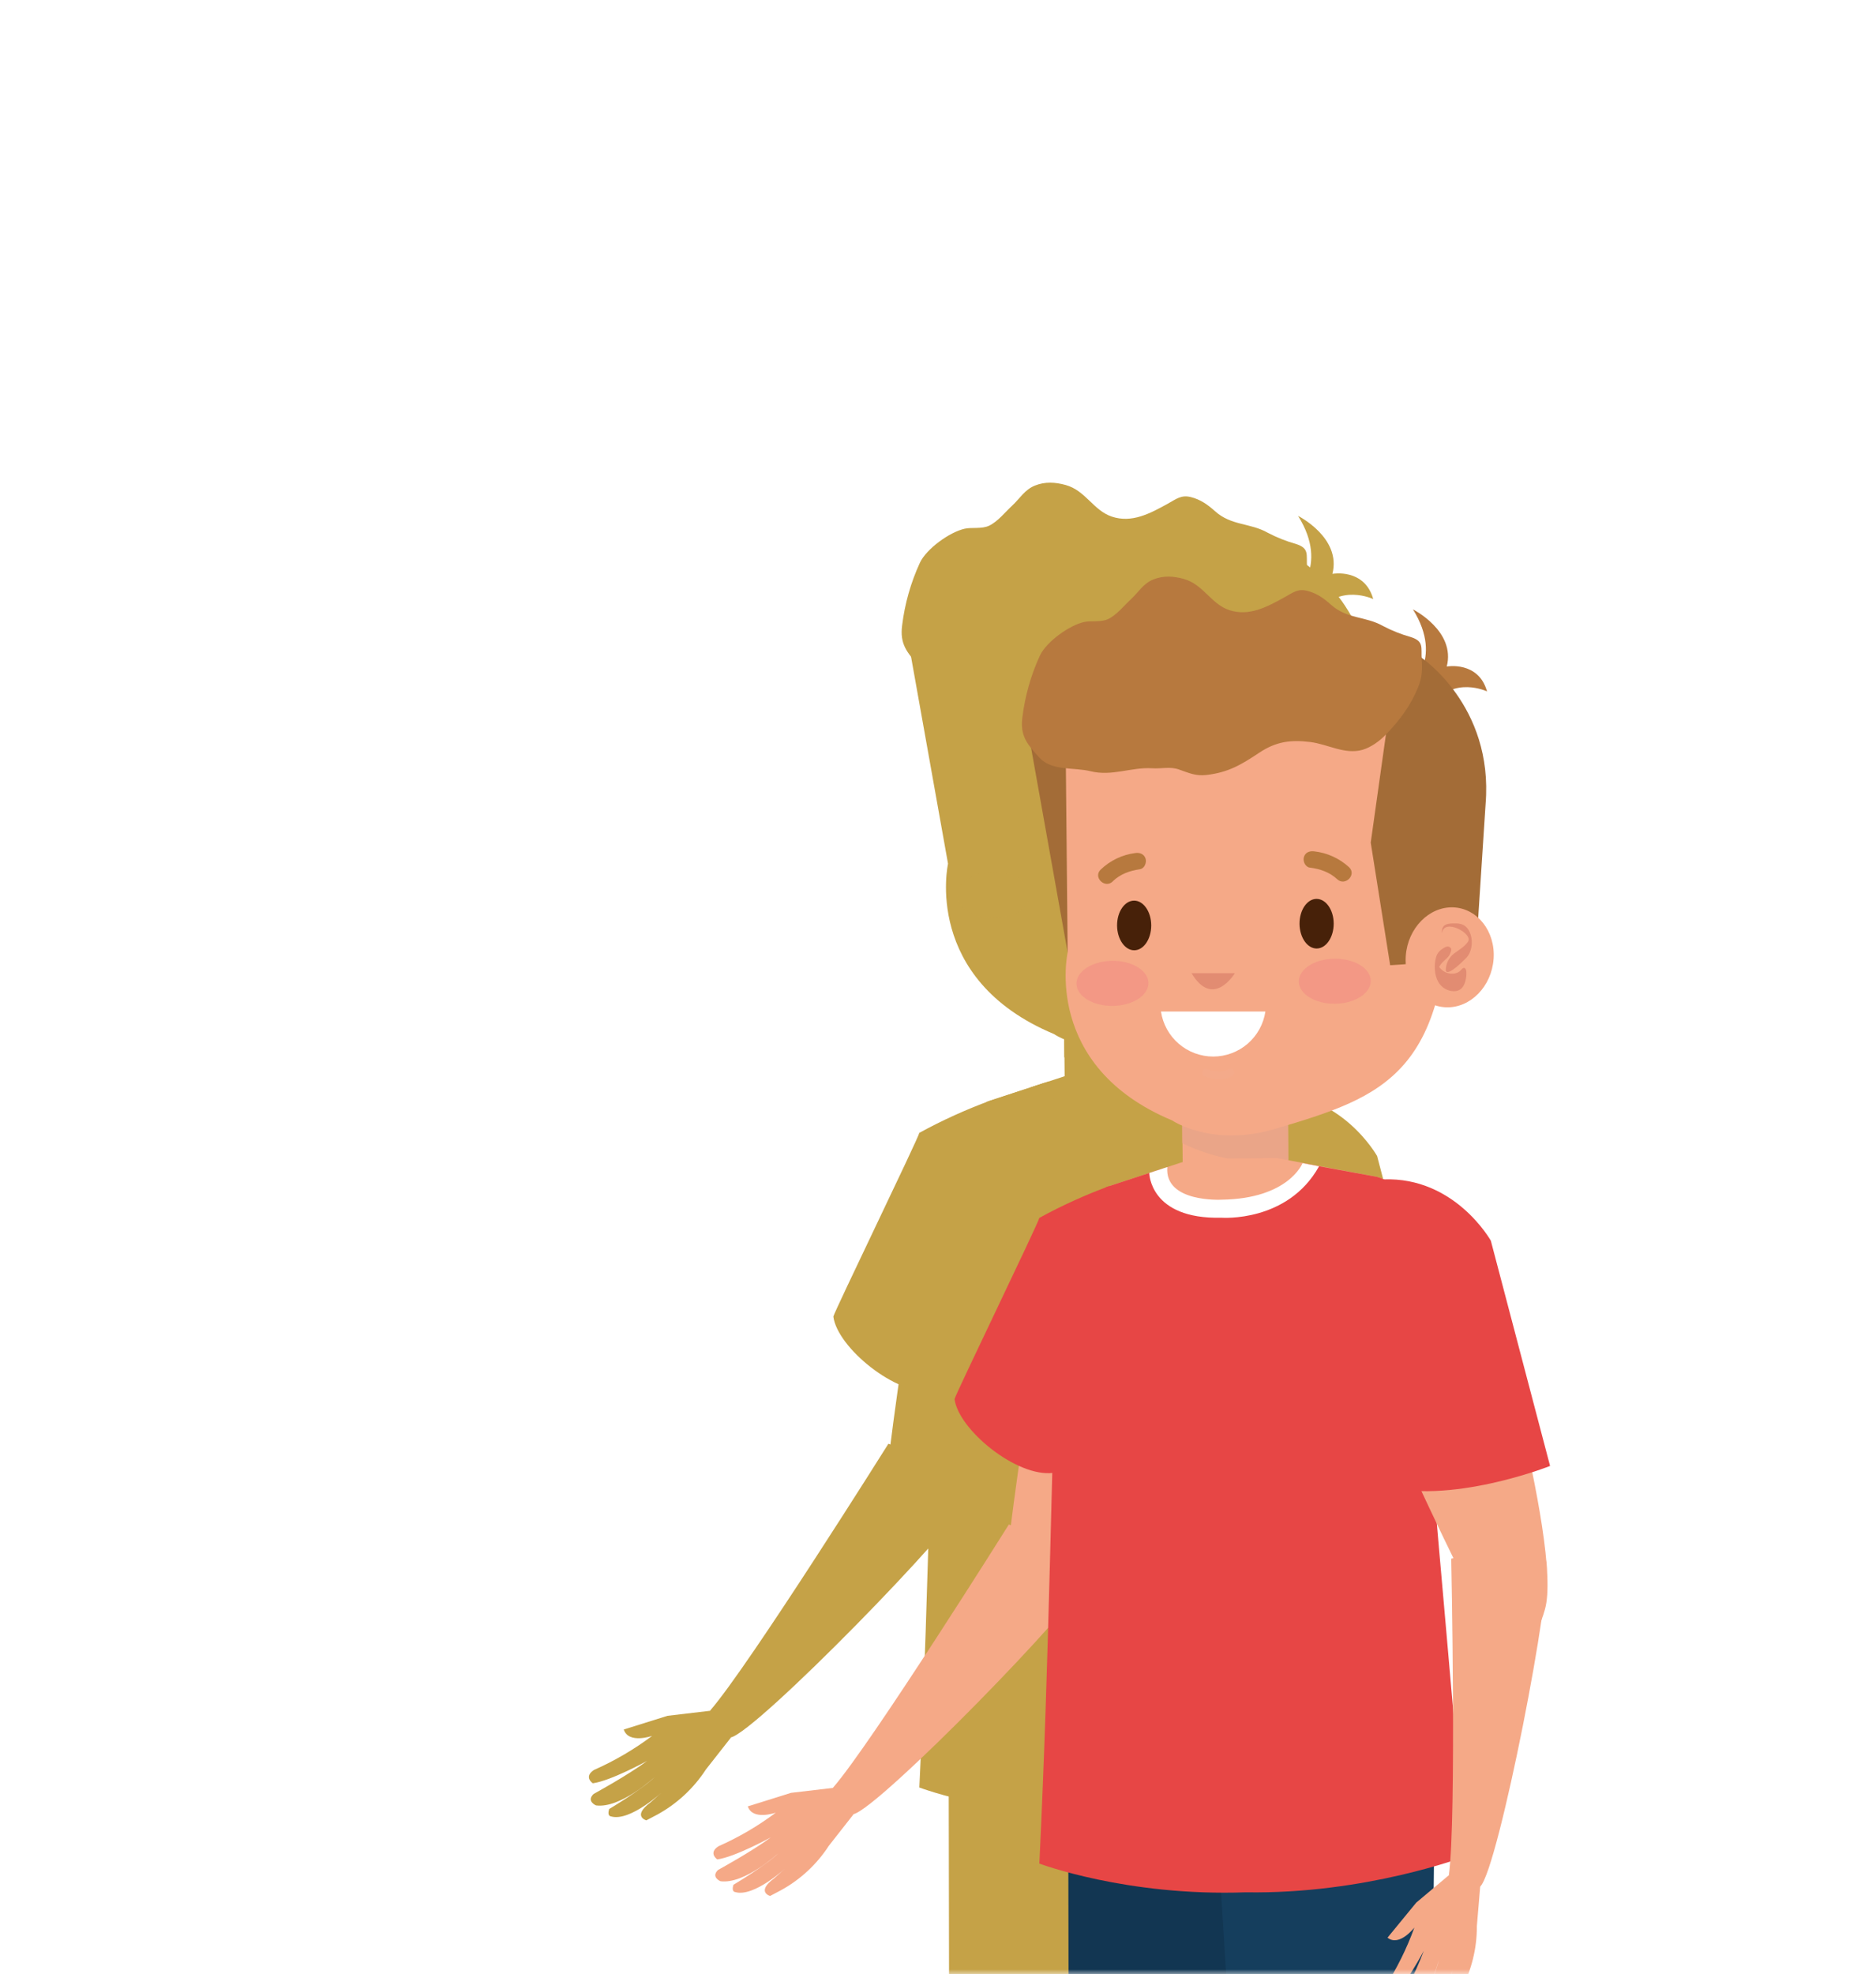 <?xml version="1.0" encoding="UTF-8"?> <svg xmlns="http://www.w3.org/2000/svg" width="192" height="202" viewBox="0 0 192 202" fill="none"> <mask id="mask0_24_4179" style="mask-type:alpha" maskUnits="userSpaceOnUse" x="0" y="0" width="192" height="202"> <rect width="192" height="202" rx="10" fill="#FFCF52"></rect> </mask> <g mask="url(#mask0_24_4179)"> <g filter="url(#filter0_f_24_4179)"> <path d="M120.082 235.758L116.54 198.389H132.746L129.906 235.44C129.906 235.44 130.265 239.924 124.643 240.261C124.643 240.261 120.407 240.797 120.082 235.758Z" fill="#C5A247"></path> <path d="M72.691 175.049L68.317 175.566L63.838 176.968C64.33 178.473 66.744 177.62 66.744 177.62C64.895 179.006 62.894 180.178 60.78 181.112C59.706 181.826 60.669 182.47 60.669 182.47C62.506 182.224 66.225 180.183 66.225 180.183C64.295 181.629 60.75 183.565 60.75 183.565C59.978 184.302 60.996 184.733 60.996 184.733C63.528 185.075 67.044 181.798 67.044 181.798C65.753 183.075 62.348 185.102 62.348 185.102C62.102 185.84 62.53 185.859 62.53 185.859C64.497 186.437 67.868 183.274 67.868 183.274L66.574 184.428C64.662 185.845 66.149 186.263 66.149 186.263L67.263 185.677C69.282 184.573 70.995 182.984 72.249 181.053L74.8 177.802L72.691 175.049Z" fill="#C5A247"></path> <path d="M108.648 121.344L110.465 122.915C110.465 122.915 101.455 152.827 96.191 157.443C90.928 162.06 91.407 155.589 90.623 154.492C89.839 153.395 95.601 117.873 95.601 117.873L108.648 121.344Z" fill="#C5A247"></path> <path d="M90.925 147.725C90.925 147.725 76.666 170.447 72.681 175.027C72.681 175.027 72.189 178.335 74.795 177.779C77.401 177.224 98.32 155.8 99.004 153.333C99.687 150.866 90.925 147.725 90.925 147.725Z" fill="#C5A247"></path> <path d="M140.544 61.299C140.544 61.299 137.07 59.642 134.836 62.731L132.362 61.073C132.362 61.073 136.151 58.05 132.854 52.789C132.854 52.789 137.316 55.025 136.365 58.719C136.365 58.709 139.664 58.129 140.544 61.299Z" fill="#C5A247"></path> <path d="M95.532 142.368C91.744 142.86 85.681 137.872 85.29 134.711C85.438 134.101 93.969 116.51 94.089 115.915C96.445 114.626 98.895 113.516 101.418 112.594C101.418 112.594 108.675 113.526 106.165 123.198L95.532 142.368Z" fill="#C5A247"></path> <path d="M93.157 66.728L97.027 88.382L102.559 70.636L93.157 66.728Z" fill="#C5A247"></path> <path d="M108.97 111.203L119.937 111.097L119.876 104.835L108.911 104.936L108.97 111.203Z" fill="#C5A247"></path> <path d="M108.926 108.175L108.911 104.936L119.876 104.835L119.915 110.025C116.151 110.463 112.34 109.821 108.926 108.175V108.175Z" fill="#C5A247"></path> <path d="M111.323 235.758L114.865 198.389H98.659L101.501 235.44C101.501 235.44 101.14 239.924 106.762 240.261C106.762 240.261 110.996 240.797 111.323 235.758Z" fill="#C5A247"></path> <path d="M115.959 235.686L119.817 154.863L97.049 155.082L97.187 235.266C97.187 235.266 105.408 240.067 115.959 235.676" fill="#C5A247"></path> <path d="M116.051 235.686L111.023 155.025L135.34 155.257L134.472 234.375C134.472 234.375 126.243 238.581 116.051 235.686Z" fill="#C5A247"></path> <path d="M96.555 123.803C96.484 116.451 101.418 112.595 101.418 112.595L109.961 109.793L114.354 109.751L118.737 109.712L129.048 111.645C129.048 111.645 131.804 112.191 132.942 115.711C133.81 135.585 132.81 146.673 134.122 162.65C134.122 162.65 127.271 166.207 114.89 165.995C102.517 166.443 95.532 163.019 95.532 163.019C95.935 154.657 95.758 144.166 96.555 123.803Z" fill="#C5A247"></path> <path d="M106.937 110.787L101.022 112.725C101.022 112.725 95.884 116.068 95.972 124.622C95.346 140.393 95.144 161.241 94.089 182.9C94.089 182.9 103.136 186.327 115.51 185.884C127.888 186.093 138.228 182.18 138.228 182.18C137.097 165.208 134.014 136.17 132.943 115.711C131.804 112.191 129.048 111.645 129.048 111.645L121.673 110.297C121.673 110.297 120.198 114.186 112.823 114.294C112.828 114.297 106.595 114.735 106.937 110.787Z" fill="#C5A247"></path> <path d="M118.516 106.694C129.914 103.312 136.955 101.051 136.569 79.884C136.323 67.21 128.552 61.474 115.628 61.597C109.169 61.661 100.24 64.568 96.838 68.73L97.027 88.377C97.027 88.377 94.377 100.171 107.869 105.806C107.869 105.811 112.026 108.617 118.516 106.694Z" fill="#C5A247"></path> <path opacity="0.3" d="M128.48 91.329C128.48 92.62 126.831 93.683 124.766 93.702C122.701 93.722 121.026 92.689 121.012 91.403C120.997 90.116 122.664 89.046 124.724 89.029C126.784 89.012 128.468 90.04 128.48 91.329Z" fill="#C5A247"></path> <path opacity="0.3" d="M105.408 91.55C105.423 92.841 103.763 93.904 101.701 93.924C99.638 93.943 97.954 92.91 97.942 91.621C97.929 90.333 99.596 89.27 101.654 89.248C103.712 89.226 105.388 90.259 105.408 91.55Z" fill="#C5A247"></path> <path d="M112.764 101.529C113.256 101.542 113.741 101.41 114.16 101.15C114.245 101.088 114.302 100.993 114.319 100.889C114.335 100.784 114.309 100.677 114.246 100.592C114.183 100.506 114.089 100.449 113.985 100.433C113.88 100.417 113.773 100.443 113.688 100.506C113.644 100.533 112.901 101.02 111.507 100.484C111.409 100.446 111.299 100.448 111.203 100.491C111.106 100.533 111.03 100.612 110.991 100.71C110.955 100.809 110.959 100.919 111.002 101.015C111.045 101.112 111.124 101.187 111.222 101.226C111.712 101.424 112.235 101.526 112.764 101.529Z" fill="#C5A247"></path> <path d="M124.633 85.391C124.633 86.808 123.846 87.964 122.87 87.972C121.894 87.979 121.095 86.823 121.088 85.404C121.081 83.984 121.872 82.826 122.851 82.823C123.829 82.821 124.631 83.97 124.633 85.391Z" fill="#C5A247"></path> <path d="M105.7 85.571C105.7 86.99 104.914 88.148 103.938 88.153C102.962 88.158 102.163 87.002 102.155 85.583C102.148 84.164 102.942 83.008 103.918 83.003C104.894 82.998 105.693 84.152 105.7 85.571Z" fill="#C5A247"></path> <path d="M124.997 80.784C124.205 80.046 123.219 79.714 122.16 79.579C121.683 79.518 121.422 78.927 121.535 78.509C121.668 78.002 122.133 77.825 122.607 77.892C123.957 78.041 125.225 78.618 126.226 79.537C127.049 80.31 125.82 81.554 124.997 80.784V80.784Z" fill="#C5A247"></path> <path d="M101.701 81.006C102.48 80.251 103.458 79.902 104.518 79.749C104.992 79.678 105.236 79.08 105.118 78.664C104.973 78.172 104.508 77.993 104.039 78.067C102.689 78.241 101.43 78.845 100.449 79.788C99.638 80.578 100.892 81.798 101.701 81.018V81.006Z" fill="#C5A247"></path> <path d="M140.394 72.99L139.411 88.126C137.247 89.401 130.492 89.706 130.492 89.706L128.476 76.984L130.074 65.621L133.636 57.726C133.636 57.726 141.242 62.731 140.394 72.99Z" fill="#C5A247"></path> <path d="M109.88 90.529H114.376C114.376 90.529 112.127 94.295 109.88 90.529Z" fill="#C5A247"></path> <path d="M121.4 110.243C121.4 110.243 119.965 113.933 113.002 114.029C113.002 114.029 107.053 114.361 107.37 110.644L105.494 111.257C105.494 111.257 105.524 116.085 112.992 115.9C112.992 115.9 119.859 116.422 123.114 110.565L121.4 110.243Z" fill="#C5A247"></path> <path d="M141.225 89.046C141.023 91.912 138.811 94.162 136.293 94.071C133.776 93.98 131.905 91.59 132.114 88.724C132.323 85.859 134.528 83.613 137.031 83.701C139.534 83.79 141.429 86.186 141.225 89.046Z" fill="#C5A247"></path> <path d="M135.893 86.314C136.116 84.821 139.089 86.415 138.58 87.236C138.29 87.711 137.739 88.04 137.301 88.363C137.025 88.537 136.79 88.77 136.614 89.045C136.438 89.321 136.325 89.632 136.284 89.956C136.269 90.045 136.239 90.306 136.32 90.367C136.702 90.665 138.068 89.258 138.366 88.963C138.956 88.382 139.084 87.347 138.858 86.577C138.612 85.76 138.12 85.347 137.247 85.364C136.564 85.364 135.866 85.382 135.861 86.233C135.861 86.25 135.883 86.39 135.898 86.314H135.893Z" fill="#C5A247"></path> <path d="M136.785 87.927C136.485 87.59 136.168 87.841 135.836 88.06C135.537 88.262 135.326 88.57 135.244 88.921C135.03 89.693 135.081 90.744 135.49 91.447C135.651 91.729 135.882 91.964 136.161 92.132C136.439 92.299 136.756 92.391 137.08 92.401C137.995 92.421 138.309 91.624 138.386 90.852C138.405 90.645 138.447 90.153 138.25 90.013C138.054 89.873 137.864 90.202 137.71 90.335C137.481 90.503 137.203 90.59 136.92 90.581C136.661 90.58 136.405 90.519 136.174 90.401C135.942 90.284 135.742 90.114 135.588 89.905C135.532 89.831 135.49 89.747 135.462 89.659C135.438 90.151 135.463 90.279 135.526 89.998C135.571 89.873 135.635 89.756 135.716 89.651C135.947 89.312 136.316 89.088 136.569 88.769C136.689 88.618 136.933 88.085 136.78 87.912L136.785 87.927Z" fill="#C5A247"></path> <path d="M117.545 94.509C117.351 95.808 116.698 96.993 115.703 97.85C114.709 98.707 113.44 99.179 112.128 99.179C110.816 99.179 109.547 98.707 108.553 97.85C107.559 96.993 106.905 95.808 106.711 94.509H117.545Z" fill="#C5A247"></path> <path d="M136.571 184.12L133.198 186.954L130.218 190.589C131.448 191.573 133.004 189.536 133.004 189.536C132.218 191.711 131.189 193.789 129.936 195.732C129.429 196.915 130.587 196.925 130.587 196.925C131.991 195.717 133.977 191.961 133.977 191.961C133.156 194.229 131.258 197.796 131.258 197.796C131.012 198.843 132.106 198.634 132.106 198.634C134.41 197.532 135.548 192.862 135.548 192.862C135.172 194.637 133.439 198.199 133.439 198.199C133.626 198.954 134.004 198.735 134.004 198.735C135.971 198.137 137.048 193.644 137.048 193.644L136.598 195.316C135.779 197.55 137.247 197.085 137.247 197.085L137.862 195.983C138.942 193.951 139.501 191.683 139.489 189.381L139.836 185.261L136.571 184.12Z" fill="#C5A247"></path> <path d="M137.156 119.489L139.541 119.804C139.541 119.804 148.431 149.752 146.562 156.499C144.694 163.246 141.545 157.586 140.298 157.094C139.052 156.602 124.358 123.754 124.358 123.754L137.156 119.489Z" fill="#C5A247"></path> <path d="M136.829 151.272C136.829 151.272 137.387 178.094 136.583 184.12C136.583 184.12 137.985 187.156 139.858 185.262C141.731 183.368 147.46 153.965 146.673 151.53C145.886 149.095 136.829 151.272 136.829 151.272Z" fill="#C5A247"></path> <path d="M129.353 143.647C136.615 145.807 147.086 141.653 147.086 141.653L140.94 118.286C140.94 118.286 137.23 111.645 129.808 111.923C129.808 111.923 122.85 112.592 123.583 122.541L129.353 143.647Z" fill="#C5A247"></path> <path d="M130.066 65.759C129.432 66.425 128.488 67.114 127.608 67.362C125.776 67.874 124.026 66.777 122.199 66.548C120.168 66.302 118.659 66.492 116.894 67.667C115.013 68.922 113.673 69.711 111.416 69.969C110.335 70.092 109.622 69.77 108.604 69.409C107.653 69.067 106.814 69.337 105.799 69.273C103.638 69.136 101.642 70.134 99.407 69.581C97.659 69.148 95.385 69.581 94.094 68.171C92.803 66.762 92.081 65.896 92.329 63.99C92.6 61.772 93.214 59.61 94.148 57.58C94.817 56.156 97.184 54.442 98.738 54.097C99.441 53.94 100.481 54.147 101.229 53.792C102.123 53.367 102.883 52.388 103.589 51.741C104.383 51.003 104.87 50.106 105.919 49.685C106.969 49.264 108.009 49.336 109.071 49.628C111.107 50.194 111.896 52.226 113.786 52.86C115.846 53.551 117.72 52.531 119.514 51.542C120.382 51.062 120.889 50.617 121.87 50.861C122.851 51.104 123.591 51.626 124.343 52.3C126.022 53.812 127.925 53.48 129.751 54.513C130.672 54.996 131.641 55.382 132.643 55.662C134.034 56.112 133.683 56.742 133.769 58.026C133.84 59.071 133.798 59.863 133.405 60.834C132.63 62.758 131.509 64.253 130.066 65.759Z" fill="#C5A247"></path> </g> <path d="M85.267 182.94L80.953 183.449L76.535 184.832C77.02 186.317 79.401 185.475 79.401 185.475C77.578 186.843 75.604 187.998 73.519 188.92C72.459 189.623 73.41 190.259 73.41 190.259C75.221 190.016 78.89 188.003 78.89 188.003C76.986 189.429 73.49 191.338 73.49 191.338C72.728 192.066 73.732 192.491 73.732 192.491C76.23 192.828 79.697 189.596 79.697 189.596C78.424 190.856 75.066 192.855 75.066 192.855C74.823 193.582 75.245 193.602 75.245 193.602C77.185 194.172 80.51 191.052 80.51 191.052L79.234 192.19C77.348 193.587 78.815 194 78.815 194L79.913 193.422C81.905 192.333 83.595 190.766 84.831 188.861L87.347 185.654L85.267 182.94Z" fill="#F5A987"></path> <path d="M120.732 129.969L122.524 131.519C122.524 131.519 113.637 161.021 108.445 165.575C103.254 170.128 103.727 163.746 102.953 162.664C102.18 161.582 107.864 126.546 107.864 126.546L120.732 129.969Z" fill="#F5A987"></path> <path d="M103.252 155.99C103.252 155.99 89.188 178.401 85.257 182.918C85.257 182.918 84.772 186.181 87.343 185.632C89.913 185.084 110.545 163.954 111.219 161.521C111.893 159.088 103.252 155.99 103.252 155.99Z" fill="#F5A987"></path> <path d="M152.191 70.747C152.191 70.747 148.765 69.112 146.561 72.159L144.121 70.524C144.121 70.524 147.858 67.542 144.606 62.353C144.606 62.353 149.007 64.558 148.069 68.202C148.069 68.192 151.323 67.62 152.191 70.747Z" fill="#B7793E"></path> <path d="M107.796 150.706C104.059 151.191 98.079 146.271 97.694 143.154C97.84 142.552 106.253 125.202 106.372 124.615C108.696 123.343 111.112 122.249 113.601 121.34C113.601 121.34 120.759 122.259 118.283 131.798L107.796 150.706Z" fill="#E74645"></path> <path d="M105.453 76.101L109.27 97.459L114.726 79.956L105.453 76.101Z" fill="#A36C37"></path> <path d="M121.05 119.967L131.866 119.863L131.806 113.686L120.991 113.786L121.05 119.967Z" fill="#F5A987"></path> <path d="M121.006 116.981L120.991 113.786L131.806 113.686L131.845 118.805C128.132 119.237 124.373 118.605 121.006 116.981V116.981Z" fill="#EAA588"></path> <path d="M127.943 242.746L131.748 163.03L109.292 163.246L109.427 242.331C109.427 242.331 117.536 247.067 127.943 242.737" fill="#123652"></path> <path d="M128.033 242.746L123.074 163.19L147.058 163.418L146.202 241.453C146.202 241.453 138.086 245.602 128.033 242.746Z" fill="#153E5D"></path> <path d="M108.804 132.395C108.734 125.144 113.6 121.34 113.6 121.34L122.027 118.577L126.36 118.536L130.683 118.497L140.853 120.404C140.853 120.404 143.571 120.942 144.693 124.414C145.549 144.015 144.563 154.951 145.857 170.71C145.857 170.71 139.099 174.218 126.888 174.01C114.684 174.451 107.796 171.074 107.796 171.074C108.193 162.826 108.019 152.479 108.804 132.395Z" fill="#F5A987"></path> <path d="M119.044 119.557L113.21 121.469C113.21 121.469 108.142 124.765 108.23 133.203C107.611 148.758 107.413 169.32 106.372 190.683C106.372 190.683 115.296 194.063 127.499 193.626C139.708 193.832 149.907 189.972 149.907 189.972C148.791 173.233 145.751 144.593 144.694 124.414C143.571 120.942 140.853 120.404 140.853 120.404L133.578 119.074C133.578 119.074 132.124 122.91 124.849 123.016C124.854 123.019 118.707 123.451 119.044 119.557Z" fill="#E74645"></path> <path d="M130.465 115.52C141.706 112.184 148.651 109.955 148.27 89.077C148.028 76.576 140.363 70.919 127.616 71.04C121.246 71.104 112.439 73.971 109.083 78.076L109.27 97.454C109.27 97.454 106.656 109.087 119.963 114.644C119.963 114.649 124.064 117.417 130.465 115.52Z" fill="#F5A987"></path> <path opacity="0.3" d="M140.293 100.365C140.293 101.639 138.666 102.687 136.629 102.706C134.592 102.726 132.941 101.707 132.926 100.438C132.912 99.169 134.556 98.114 136.588 98.097C138.62 98.08 140.28 99.094 140.293 100.365Z" fill="#ED6F81"></path> <path opacity="0.3" d="M117.536 100.584C117.551 101.857 115.914 102.905 113.879 102.925C111.845 102.944 110.184 101.925 110.172 100.654C110.16 99.383 111.804 98.335 113.833 98.313C115.863 98.291 117.517 99.31 117.536 100.584Z" fill="#ED6F81"></path> <path d="M124.791 110.426C125.277 110.439 125.755 110.309 126.168 110.052C126.252 109.99 126.309 109.898 126.325 109.794C126.341 109.691 126.315 109.586 126.253 109.501C126.191 109.417 126.099 109.361 125.995 109.345C125.892 109.329 125.787 109.355 125.703 109.417C125.659 109.443 124.927 109.924 123.552 109.395C123.455 109.357 123.347 109.36 123.251 109.402C123.156 109.443 123.081 109.521 123.043 109.618C123.007 109.716 123.011 109.824 123.053 109.919C123.096 110.014 123.174 110.089 123.271 110.127C123.754 110.322 124.27 110.423 124.791 110.426Z" fill="#F4AA8A"></path> <path d="M136.498 94.509C136.498 95.907 135.722 97.047 134.759 97.054C133.797 97.061 133.009 95.921 133.001 94.521C132.994 93.122 133.775 91.979 134.74 91.977C135.705 91.974 136.496 93.107 136.498 94.509Z" fill="#472109"></path> <path d="M117.824 94.686C117.824 96.086 117.049 97.229 116.086 97.234C115.123 97.238 114.335 96.098 114.328 94.698C114.321 93.299 115.104 92.158 116.067 92.154C117.029 92.149 117.817 93.287 117.824 94.686Z" fill="#472109"></path> <path d="M136.856 89.965C136.076 89.237 135.103 88.91 134.058 88.776C133.588 88.716 133.331 88.134 133.442 87.721C133.573 87.222 134.032 87.047 134.5 87.112C135.832 87.26 137.082 87.829 138.069 88.735C138.881 89.497 137.669 90.725 136.856 89.965V89.965Z" fill="#B7793E"></path> <path d="M113.879 90.184C114.648 89.439 115.613 89.094 116.658 88.944C117.126 88.874 117.366 88.284 117.25 87.874C117.107 87.389 116.649 87.212 116.185 87.285C114.854 87.457 113.613 88.052 112.645 88.983C111.845 89.762 113.082 90.965 113.879 90.196V90.184Z" fill="#B7793E"></path> <path d="M152.043 82.278L151.073 97.207C148.939 98.463 142.276 98.764 142.276 98.764L140.288 86.217L141.864 75.009L145.377 67.222C145.377 67.222 152.88 72.159 152.043 82.278Z" fill="#A36C37"></path> <path d="M121.947 99.577H126.382C126.382 99.577 124.163 103.291 121.947 99.577Z" fill="#E28C72"></path> <path d="M133.309 119.021C133.309 119.021 131.893 122.66 125.026 122.754C125.026 122.754 119.158 123.082 119.471 119.416L117.621 120.02C117.621 120.02 117.65 124.782 125.017 124.6C125.017 124.6 131.789 125.115 134.999 119.339L133.309 119.021Z" fill="white"></path> <path d="M152.863 98.114C152.664 100.94 150.482 103.16 147.999 103.07C145.516 102.981 143.67 100.623 143.876 97.796C144.083 94.97 146.258 92.755 148.726 92.843C151.194 92.93 153.064 95.293 152.863 98.114Z" fill="#F5A987"></path> <path d="M147.603 95.419C147.824 93.946 150.756 95.518 150.254 96.329C149.967 96.797 149.424 97.122 148.993 97.44C148.72 97.611 148.488 97.841 148.315 98.113C148.141 98.385 148.03 98.692 147.989 99.012C147.974 99.099 147.945 99.356 148.025 99.417C148.401 99.71 149.749 98.323 150.043 98.032C150.625 97.459 150.751 96.438 150.528 95.678C150.285 94.873 149.8 94.466 148.939 94.482C148.265 94.482 147.577 94.499 147.572 95.339C147.572 95.356 147.594 95.494 147.608 95.419H147.603Z" fill="#E28C72"></path> <path d="M148.484 97.01C148.188 96.678 147.875 96.926 147.548 97.141C147.253 97.341 147.044 97.644 146.963 97.991C146.752 98.752 146.803 99.788 147.206 100.482C147.365 100.76 147.593 100.992 147.868 101.157C148.142 101.322 148.455 101.414 148.775 101.423C149.677 101.443 149.987 100.657 150.062 99.895C150.082 99.691 150.123 99.206 149.929 99.068C149.735 98.929 149.548 99.254 149.395 99.385C149.17 99.551 148.896 99.636 148.617 99.628C148.361 99.627 148.109 99.567 147.881 99.451C147.653 99.335 147.455 99.167 147.303 98.961C147.248 98.888 147.206 98.806 147.179 98.718C147.155 99.204 147.179 99.33 147.242 99.053C147.286 98.93 147.349 98.814 147.429 98.711C147.657 98.376 148.021 98.156 148.27 97.84C148.389 97.692 148.629 97.166 148.479 96.996L148.484 97.01Z" fill="#E28C72"></path> <path d="M129.507 103.502C129.316 104.783 128.671 105.952 127.69 106.798C126.71 107.643 125.459 108.108 124.164 108.108C122.87 108.108 121.618 107.643 120.638 106.798C119.657 105.952 119.013 104.783 118.821 103.502H129.507Z" fill="white"></path> <path d="M148.272 191.886L144.946 194.681L142.007 198.266C143.219 199.237 144.754 197.228 144.754 197.228C143.979 199.373 142.964 201.423 141.728 203.339C141.228 204.506 142.371 204.516 142.371 204.516C143.755 203.325 145.714 199.62 145.714 199.62C144.904 201.857 143.033 205.374 143.033 205.374C142.79 206.408 143.869 206.202 143.869 206.202C146.141 205.115 147.264 200.508 147.264 200.508C146.893 202.26 145.183 205.772 145.183 205.772C145.368 206.517 145.741 206.301 145.741 206.301C147.681 205.712 148.743 201.279 148.743 201.279L148.299 202.929C147.492 205.132 148.939 204.673 148.939 204.673L149.545 203.587C150.611 201.583 151.163 199.345 151.151 197.075L151.493 193.012L148.272 191.886Z" fill="#F5A987"></path> <path d="M148.85 128.14L151.202 128.45C151.202 128.45 159.97 157.989 158.127 164.643C156.284 171.297 153.178 165.715 151.949 165.23C150.719 164.745 136.226 132.346 136.226 132.346L148.85 128.14Z" fill="#F5A987"></path> <path d="M148.527 159.488C148.527 159.488 149.078 185.943 148.285 191.886C148.285 191.886 149.667 194.88 151.514 193.012C153.362 191.144 159.012 162.144 158.236 159.743C157.46 157.341 148.527 159.488 148.527 159.488Z" fill="#F5A987"></path> <path d="M141.153 151.968C148.316 154.098 158.643 150 158.643 150L152.581 126.954C152.581 126.954 148.922 120.404 141.602 120.678C141.602 120.678 134.74 121.338 135.462 131.151L141.153 151.968Z" fill="#E74645"></path> <path d="M141.857 75.145C141.231 75.803 140.3 76.482 139.432 76.727C137.625 77.232 135.899 76.15 134.097 75.924C132.094 75.681 130.606 75.868 128.865 77.028C127.01 78.265 125.688 79.044 123.462 79.299C122.395 79.42 121.692 79.102 120.688 78.745C119.75 78.408 118.923 78.675 117.921 78.612C115.79 78.476 113.821 79.461 111.617 78.915C109.893 78.488 107.65 78.915 106.377 77.525C105.104 76.135 104.391 75.281 104.636 73.401C104.904 71.213 105.509 69.081 106.43 67.079C107.09 65.674 109.425 63.983 110.958 63.644C111.651 63.489 112.677 63.692 113.414 63.343C114.296 62.923 115.046 61.958 115.742 61.32C116.525 60.592 117.005 59.707 118.04 59.292C119.076 58.877 120.101 58.947 121.149 59.236C123.157 59.794 123.935 61.798 125.8 62.424C127.832 63.105 129.679 62.099 131.449 61.123C132.305 60.65 132.805 60.211 133.772 60.451C134.74 60.691 135.47 61.206 136.212 61.87C137.868 63.362 139.745 63.035 141.546 64.054C142.454 64.531 143.41 64.91 144.398 65.187C145.77 65.631 145.423 66.252 145.508 67.518C145.579 68.549 145.537 69.33 145.149 70.288C144.386 72.186 143.28 73.661 141.857 75.145Z" fill="#B7793E"></path> </g> <defs> <filter id="filter0_f_24_4179" x="45.272" y="34.389" width="116.814" height="265.611" filterUnits="userSpaceOnUse" color-interpolation-filters="sRGB"> <feFlood flood-opacity="0" result="BackgroundImageFix"></feFlood> <feBlend mode="normal" in="SourceGraphic" in2="BackgroundImageFix" result="shape"></feBlend> <feGaussianBlur stdDeviation="7.5" result="effect1_foregroundBlur_24_4179"></feGaussianBlur> </filter> </defs> </svg> 